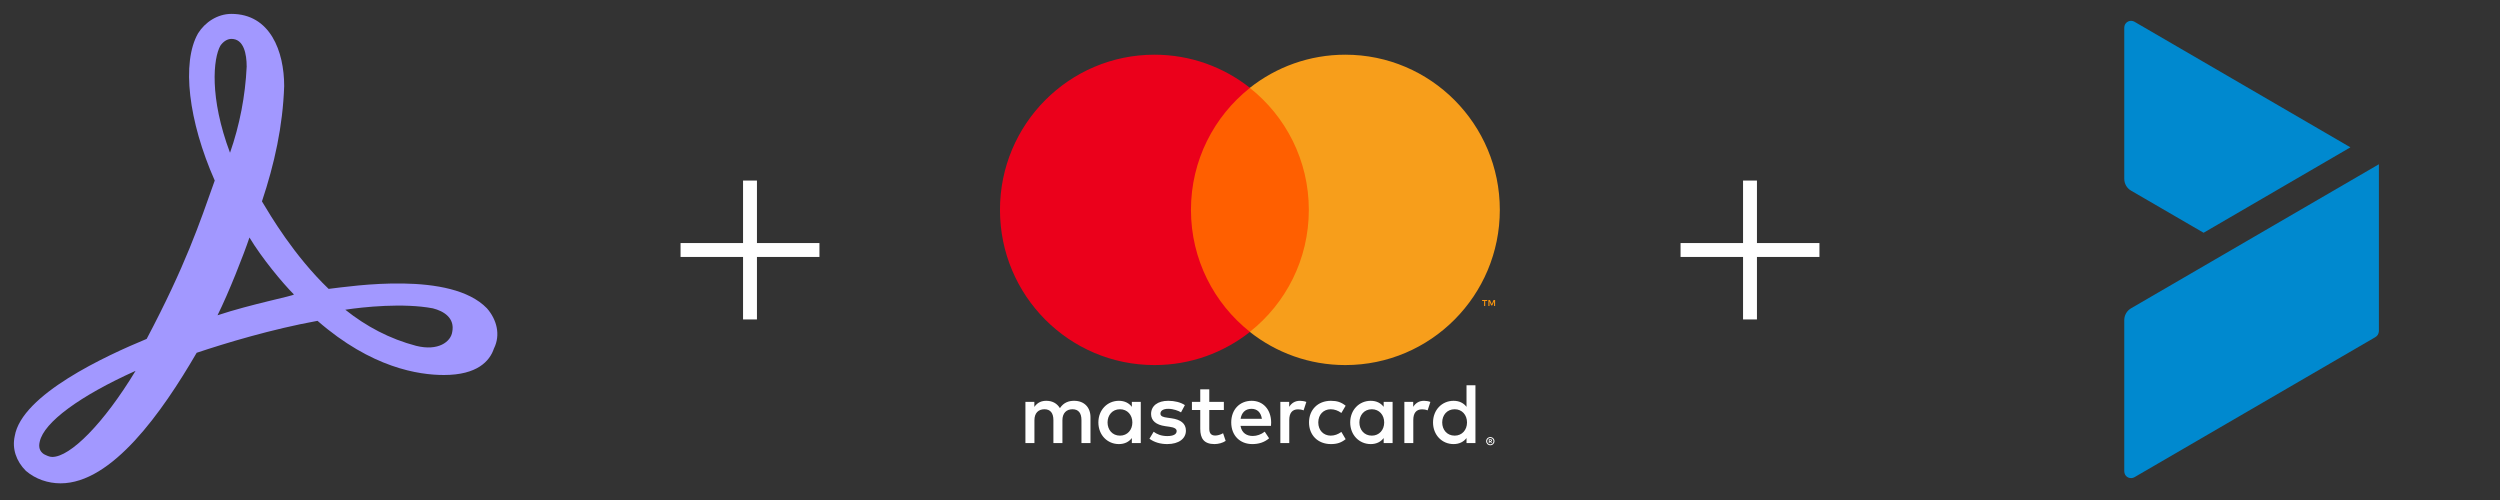 <svg width="180" height="36" viewBox="0 0 180 36" fill="none" xmlns="http://www.w3.org/2000/svg">
<rect x="0" y="0" width="180" height="36" fill="#333333" stroke="none"/>
<path d="M35.061 22.2C32.461 19.5 25.361 20.6 23.661 20.8C21.161 18.4 19.461 15.5 18.861 14.5C19.761 11.8 20.361 9.1 20.461 6.2C20.461 3.7 19.461 1 16.661 1C15.661 1 14.761 1.6 14.261 2.4C13.061 4.5 13.561 8.7 15.461 13C14.361 16.1 13.361 19.1 10.561 24.4C7.661 25.6 1.561 28.4 1.061 31.4C0.861 32.3 1.161 33.2 1.861 33.9C2.561 34.5 3.461 34.8 4.361 34.8C8.061 34.8 11.661 29.7 14.161 25.4C16.261 24.7 19.561 23.7 22.861 23.1C26.761 26.5 30.161 27 31.961 27C34.361 27 35.261 26 35.561 25.1C36.061 24.1 35.761 23 35.061 22.2ZM32.561 23.9C32.461 24.6 31.561 25.3 29.961 24.9C28.061 24.4 26.361 23.5 24.861 22.3C26.161 22.1 29.061 21.8 31.161 22.2C31.961 22.4 32.761 22.9 32.561 23.9ZM15.861 3.3C16.061 3 16.361 2.8 16.661 2.8C17.561 2.8 17.761 3.9 17.761 4.8C17.661 6.9 17.261 9 16.561 11C15.061 7 15.361 4.2 15.861 3.3ZM15.661 22.7C16.461 21.1 17.561 18.3 17.961 17.1C18.861 18.6 20.361 20.4 21.161 21.2C21.161 21.3 18.061 21.9 15.661 22.7ZM9.761 26.7C7.461 30.5 5.061 32.9 3.761 32.9C3.561 32.9 3.361 32.8 3.161 32.7C2.861 32.5 2.761 32.2 2.861 31.8C3.161 30.4 5.761 28.5 9.761 26.7Z" fill="#A298FF"/>
<path d="M54 13V23" stroke="white"/>
<path d="M49 18L59 18" stroke="white"/>
<g clip-path="url(#clip0_14693_219630)">
<path d="M107.252 31.677V31.75H107.319C107.334 31.75 107.347 31.747 107.356 31.741C107.365 31.736 107.37 31.726 107.37 31.714C107.37 31.701 107.365 31.692 107.356 31.687C107.347 31.68 107.334 31.677 107.319 31.677H107.252ZM107.32 31.626C107.355 31.626 107.382 31.634 107.401 31.65C107.42 31.665 107.429 31.687 107.429 31.714C107.429 31.736 107.422 31.755 107.406 31.77C107.392 31.784 107.37 31.793 107.342 31.797L107.431 31.9H107.362L107.279 31.797H107.252V31.9H107.194V31.626H107.32ZM107.302 31.994C107.334 31.994 107.364 31.988 107.391 31.976C107.418 31.964 107.443 31.947 107.463 31.927C107.484 31.906 107.5 31.882 107.512 31.854C107.523 31.826 107.53 31.796 107.53 31.764C107.53 31.732 107.523 31.702 107.512 31.674C107.5 31.647 107.484 31.622 107.463 31.601C107.443 31.581 107.418 31.564 107.391 31.552C107.364 31.541 107.334 31.535 107.302 31.535C107.271 31.535 107.24 31.541 107.213 31.552C107.184 31.564 107.16 31.581 107.139 31.601C107.119 31.622 107.102 31.647 107.091 31.674C107.079 31.702 107.073 31.732 107.073 31.764C107.073 31.796 107.079 31.826 107.091 31.854C107.102 31.882 107.119 31.906 107.139 31.927C107.16 31.947 107.184 31.964 107.213 31.976C107.24 31.988 107.271 31.994 107.302 31.994ZM107.302 31.469C107.344 31.469 107.382 31.477 107.419 31.493C107.455 31.508 107.486 31.529 107.514 31.556C107.541 31.582 107.562 31.613 107.578 31.65C107.593 31.685 107.601 31.724 107.601 31.764C107.601 31.805 107.593 31.843 107.578 31.878C107.562 31.914 107.541 31.945 107.514 31.972C107.486 31.998 107.455 32.02 107.419 32.035C107.382 32.051 107.344 32.059 107.302 32.059C107.26 32.059 107.221 32.051 107.184 32.035C107.148 32.02 107.116 31.998 107.089 31.972C107.062 31.945 107.041 31.914 107.025 31.878C107.01 31.843 107.002 31.805 107.002 31.764C107.002 31.724 107.01 31.685 107.025 31.65C107.041 31.613 107.062 31.582 107.089 31.556C107.116 31.529 107.148 31.508 107.184 31.493C107.221 31.477 107.26 31.469 107.302 31.469ZM79.744 30.416C79.744 29.894 80.084 29.466 80.64 29.466C81.171 29.466 81.53 29.876 81.53 30.416C81.53 30.956 81.171 31.366 80.64 31.366C80.084 31.366 79.744 30.937 79.744 30.416ZM82.136 30.416V28.933H81.493V29.293C81.29 29.026 80.981 28.858 80.56 28.858C79.732 28.858 79.083 29.51 79.083 30.416C79.083 31.322 79.732 31.974 80.56 31.974C80.981 31.974 81.29 31.806 81.493 31.539V31.899H82.136V30.416ZM103.839 30.416C103.839 29.894 104.18 29.466 104.736 29.466C105.267 29.466 105.625 29.876 105.625 30.416C105.625 30.956 105.267 31.366 104.736 31.366C104.18 31.366 103.839 30.937 103.839 30.416ZM106.232 30.416V27.741H105.589V29.293C105.385 29.026 105.076 28.858 104.656 28.858C103.827 28.858 103.178 29.51 103.178 30.416C103.178 31.322 103.827 31.974 104.656 31.974C105.076 31.974 105.385 31.806 105.589 31.539V31.899H106.232V30.416ZM90.108 29.435C90.522 29.435 90.788 29.696 90.856 30.155H89.323C89.391 29.727 89.65 29.435 90.108 29.435ZM90.121 28.858C89.255 28.858 88.649 29.491 88.649 30.416C88.649 31.359 89.28 31.974 90.164 31.974C90.609 31.974 91.016 31.862 91.375 31.558L91.06 31.08C90.812 31.278 90.497 31.39 90.201 31.39C89.787 31.39 89.41 31.198 89.317 30.664H91.511C91.517 30.583 91.523 30.502 91.523 30.416C91.517 29.491 90.948 28.858 90.121 28.858ZM97.876 30.416C97.876 29.894 98.216 29.466 98.772 29.466C99.303 29.466 99.662 29.876 99.662 30.416C99.662 30.956 99.303 31.366 98.772 31.366C98.216 31.366 97.876 30.937 97.876 30.416ZM100.267 30.416V28.933H99.625V29.293C99.421 29.026 99.112 28.858 98.692 28.858C97.864 28.858 97.215 29.51 97.215 30.416C97.215 31.322 97.864 31.974 98.692 31.974C99.112 31.974 99.421 31.806 99.625 31.539V31.899H100.267V30.416ZM94.249 30.416C94.249 31.316 94.873 31.974 95.825 31.974C96.269 31.974 96.566 31.874 96.887 31.62L96.579 31.098C96.337 31.272 96.084 31.366 95.805 31.366C95.293 31.359 94.916 30.987 94.916 30.416C94.916 29.845 95.293 29.472 95.805 29.466C96.084 29.466 96.337 29.559 96.579 29.733L96.887 29.212C96.566 28.957 96.269 28.858 95.825 28.858C94.873 28.858 94.249 29.516 94.249 30.416ZM102.529 28.858C102.159 28.858 101.918 29.032 101.751 29.293V28.933H101.114V31.899H101.757V30.236C101.757 29.745 101.967 29.472 102.387 29.472C102.517 29.472 102.653 29.491 102.789 29.547L102.987 28.939C102.845 28.883 102.66 28.858 102.529 28.858ZM85.312 29.168C85.003 28.964 84.577 28.858 84.108 28.858C83.359 28.858 82.878 29.218 82.878 29.808C82.878 30.291 83.236 30.59 83.897 30.683L84.2 30.726C84.552 30.776 84.719 30.869 84.719 31.037C84.719 31.266 84.484 31.397 84.045 31.397C83.6 31.397 83.279 31.254 83.063 31.086L82.76 31.589C83.112 31.849 83.557 31.974 84.039 31.974C84.892 31.974 85.386 31.57 85.386 31.005C85.386 30.484 84.997 30.211 84.355 30.118L84.052 30.074C83.774 30.037 83.551 29.982 83.551 29.783C83.551 29.565 83.761 29.435 84.113 29.435C84.49 29.435 84.855 29.578 85.034 29.69L85.312 29.168ZM93.599 28.858C93.229 28.858 92.987 29.032 92.821 29.293V28.933H92.185V31.899H92.827V30.236C92.827 29.745 93.037 29.472 93.457 29.472C93.587 29.472 93.723 29.491 93.859 29.547L94.057 28.939C93.915 28.883 93.73 28.858 93.599 28.858ZM88.118 28.933H87.068V28.032H86.418V28.933H85.819V29.522H86.418V30.875C86.418 31.564 86.684 31.974 87.444 31.974C87.723 31.974 88.044 31.887 88.248 31.744L88.062 31.192C87.871 31.303 87.661 31.359 87.494 31.359C87.172 31.359 87.068 31.16 87.068 30.863V29.522H88.118V28.933ZM78.515 31.899V30.037C78.515 29.336 78.07 28.864 77.353 28.858C76.976 28.852 76.587 28.969 76.314 29.386C76.111 29.057 75.789 28.858 75.338 28.858C75.023 28.858 74.714 28.951 74.473 29.298V28.933H73.83V31.899H74.479V30.255C74.479 29.739 74.763 29.466 75.202 29.466C75.629 29.466 75.845 29.745 75.845 30.248V31.899H76.494V30.255C76.494 29.739 76.79 29.466 77.217 29.466C77.655 29.466 77.865 29.745 77.865 30.248V31.899H78.515Z" fill="white"/>
<path d="M107.648 22.033V21.6H107.536L107.406 21.897L107.276 21.6H107.163V22.033H107.243V21.706L107.365 21.988H107.447L107.569 21.706V22.033H107.648ZM106.934 22.033V21.674H107.079V21.6H106.711V21.674H106.855V22.033H106.934Z" fill="#F79410"/>
<path d="M94.86 23.897H85.126V6.328H94.86V23.897Z" fill="#FF5F00"/>
<path d="M85.749 15.111C85.749 11.547 87.41 8.372 89.998 6.327C88.105 4.831 85.718 3.938 83.122 3.938C76.978 3.938 71.998 8.94 71.998 15.111C71.998 21.282 76.978 26.285 83.122 26.285C85.718 26.285 88.105 25.392 89.998 23.896C87.41 21.85 85.749 18.675 85.749 15.111Z" fill="#EB001B"/>
<path d="M107.987 15.111C107.987 21.282 103.006 26.285 96.862 26.285C94.267 26.285 91.879 25.392 89.986 23.896C92.575 21.85 94.236 18.675 94.236 15.111C94.236 11.547 92.575 8.372 89.986 6.327C91.879 4.831 94.267 3.938 96.862 3.938C103.006 3.938 107.987 8.94 107.987 15.111Z" fill="#F79E1B"/>
</g>
<path d="M126 13V23" stroke="white"/>
<path d="M121 18L131 18" stroke="white"/>
<path d="M153.44 13.728L158.659 16.759L169.229 10.608L153.682 1.566C153.447 1.433 153.153 1.507 153.013 1.743C152.969 1.816 152.947 1.905 152.947 1.993V12.872C152.947 13.226 153.131 13.551 153.44 13.728Z" fill="#0089CF"/>
<path d="M153.44 22.196C153.131 22.373 152.947 22.698 152.947 23.052V33.931C152.947 34.019 152.969 34.108 153.013 34.181C153.146 34.417 153.447 34.491 153.682 34.358L171.022 24.276C171.177 24.188 171.272 24.025 171.28 23.848V11.826L153.44 22.196Z" fill="#0089CF"/>
<defs>
<clipPath id="clip0_14693_219630">
<rect width="36" height="36" fill="white" transform="translate(72)"/>
</clipPath>
</defs>
</svg>
